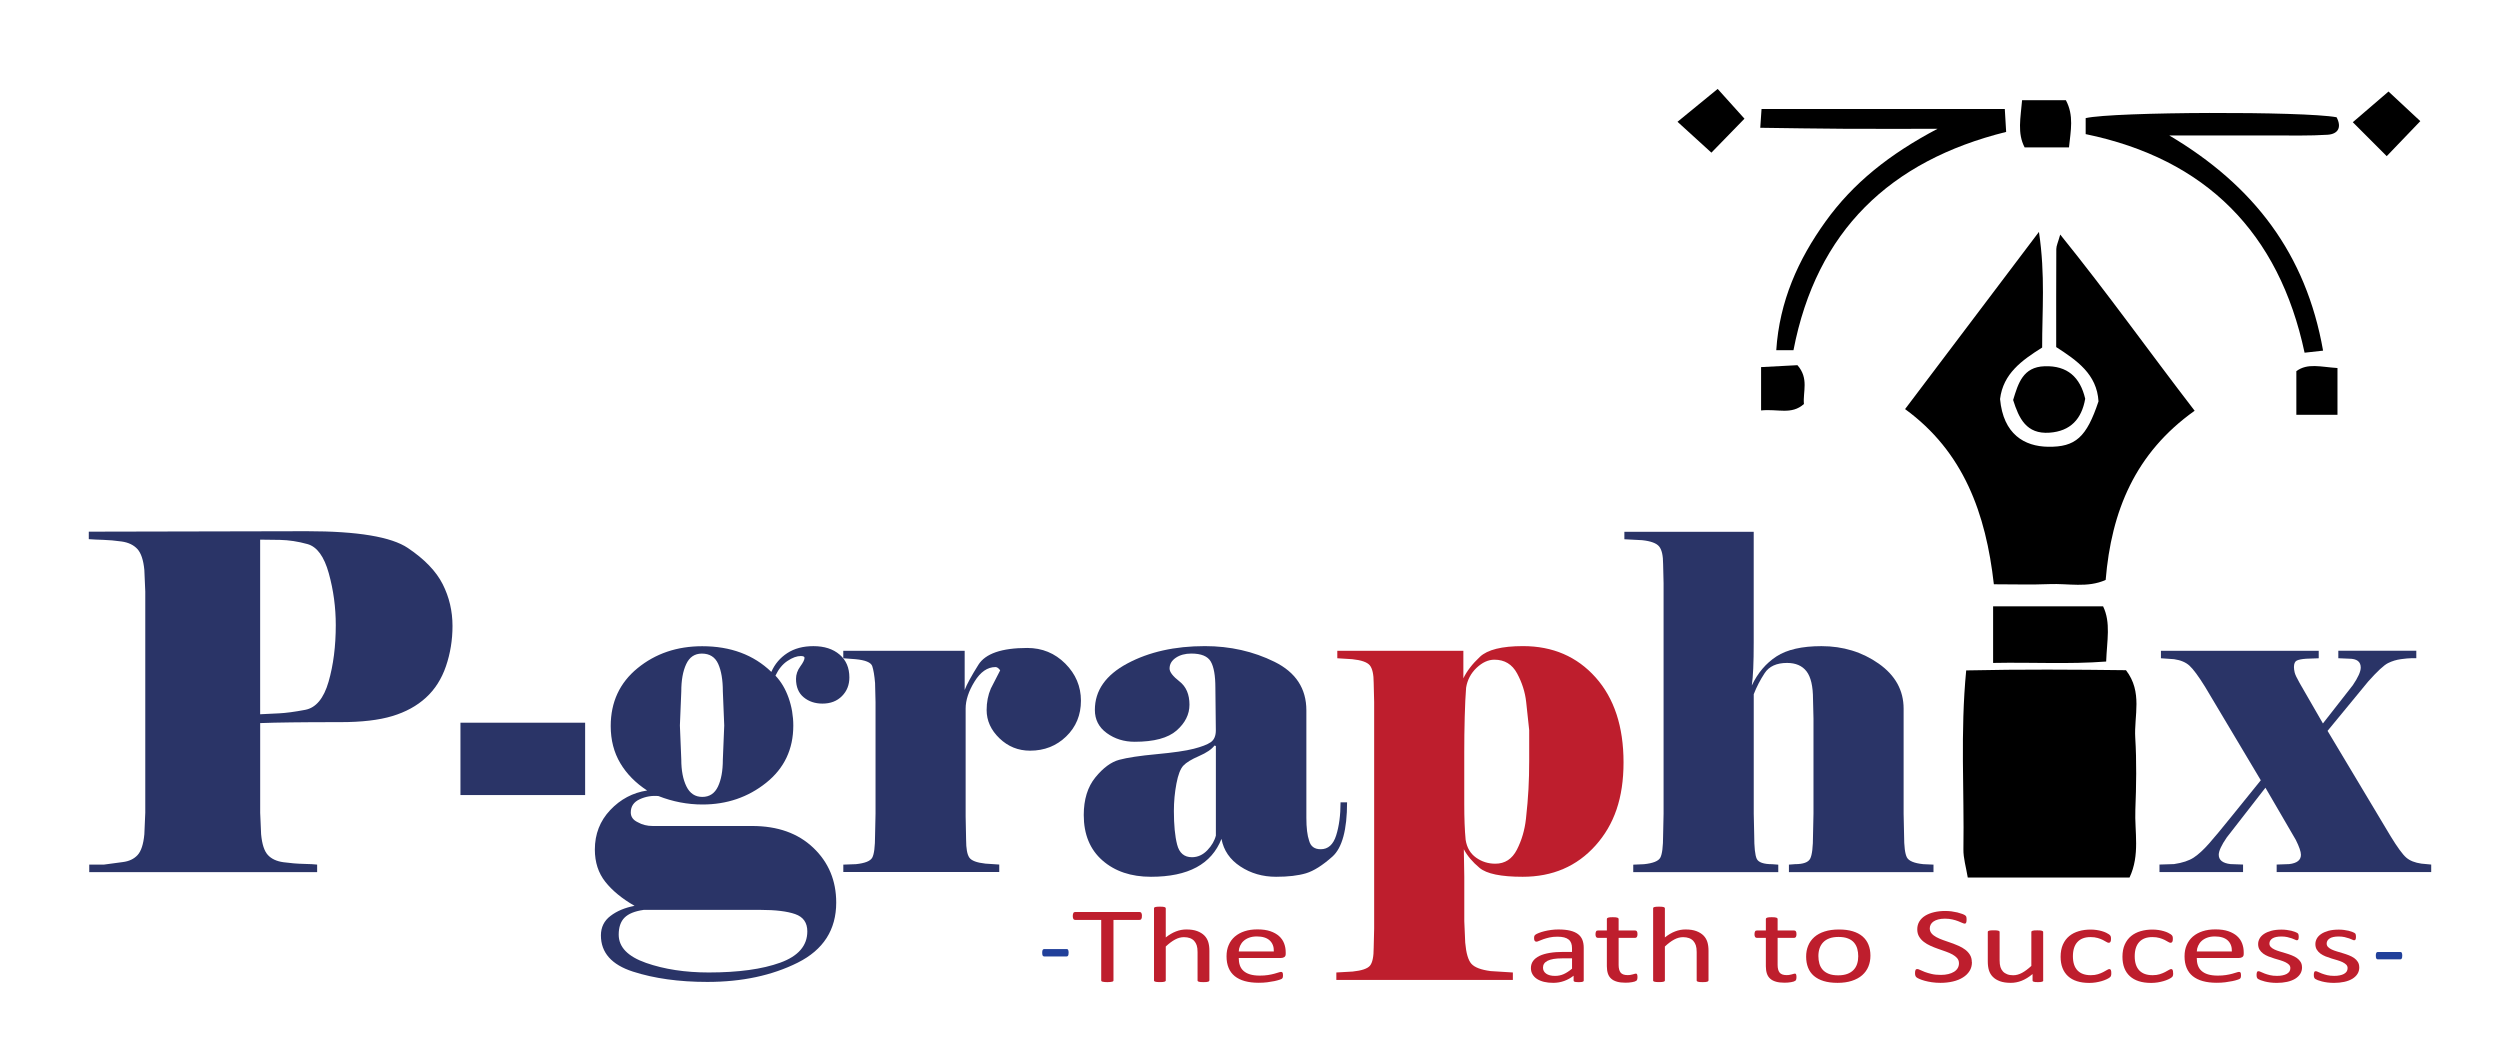 <svg xmlns="http://www.w3.org/2000/svg" viewBox="0 0 701.43 294.29"><defs><style>      .cls-1 {        fill: #2a3467;      }      .cls-2 {        fill: none;      }      .cls-3 {        fill: #be1e2d;      }      .cls-4 {        fill: #21409a;      }    </style></defs><g><g id="Layer_1"><g><g><path class="cls-1" d="M88.97,244.69H25.04v-2.1h4.06c1.83-.26,3.62-.5,5.37-.72,1.75-.22,3.12-.87,4.13-1.96,1-1.09,1.64-3.03,1.9-5.83l.26-6.03v-62.09l-.26-6.03c-.26-2.79-.92-4.76-1.96-5.9-1.05-1.13-2.51-1.83-4.39-2.1-1.88-.26-3.58-.41-5.11-.46-1.53-.04-2.9-.11-4.13-.2v-2.1l61.18-.13c14.23,0,23.69,1.57,28.36,4.72,4.67,3.14,7.93,6.53,9.76,10.15,1.83,3.62,2.75,7.53,2.75,11.72,0,3.93-.61,7.69-1.83,11.27-1.22,3.58-3.1,6.53-5.63,8.84-2.53,2.32-5.68,4.04-9.43,5.17-3.76,1.14-8.6,1.7-14.54,1.7s-10.26.02-13.75.07c-3.49.04-6.42.11-8.78.2v25.15l.26,6.03c.26,2.8.89,4.74,1.9,5.83,1,1.09,2.47,1.77,4.39,2.03,1.92.26,3.8.42,5.63.46,1.83.04,3.1.11,3.8.2v2.1ZM94.21,175.39c0-4.98-.65-9.83-1.96-14.54-1.31-4.72-3.3-7.44-5.96-8.19-2.67-.74-5.24-1.13-7.73-1.18-2.49-.04-4.35-.07-5.57-.07v48.99c1.75-.09,3.54-.17,5.37-.26,1.83-.09,4.26-.41,7.27-.98,3.01-.57,5.2-3.19,6.55-7.86,1.35-4.67,2.03-9.98,2.03-15.92Z"></path><path class="cls-1" d="M129.19,202.77h34.98v20.3h-34.98v-20.3Z"></path><path class="cls-1" d="M216.43,188.49c.96-2.18,2.44-3.93,4.45-5.24,2.01-1.31,4.45-1.96,7.34-1.96,3.06,0,5.5.79,7.34,2.36s2.75,3.71,2.75,6.42c0,2.1-.69,3.84-2.08,5.24-1.39,1.4-3.21,2.1-5.47,2.1-2.08,0-3.84-.59-5.27-1.77-1.43-1.18-2.15-2.9-2.15-5.17,0-1.22.4-2.38,1.19-3.47.8-1.09,1.2-1.9,1.2-2.42,0-.35-.35-.52-1.04-.52-1.12,0-2.37.46-3.75,1.38-1.38.92-2.5,2.29-3.37,4.13,1.58,1.66,2.81,3.73,3.69,6.22.88,2.49,1.32,5.09,1.32,7.79,0,6.64-2.54,11.99-7.62,16.05-5.08,4.06-11.03,6.09-17.87,6.09-4.2,0-8.32-.79-12.35-2.37-1.84-.17-3.59.13-5.26.9s-2.5,2-2.5,3.7c0,1.22.66,2.14,1.97,2.75,1.22.7,2.62,1.05,4.19,1.05h27.9c7.16,0,12.88,2.04,17.16,6.12,4.28,4.08,6.42,9.2,6.42,15.36,0,7.64-3.6,13.26-10.81,16.87-7.21,3.6-15.65,5.4-25.35,5.4-7.95,0-14.91-.97-20.89-2.9-5.98-1.93-8.97-5.32-8.97-10.15,0-2.28.89-4.11,2.69-5.47,1.79-1.37,4.04-2.31,6.75-2.83-3.49-2-6.22-4.24-8.19-6.72-1.97-2.48-2.95-5.5-2.95-9.07,0-4.35,1.44-8.04,4.32-11.09,2.88-3.04,6.33-4.87,10.35-5.48-3.23-2.1-5.74-4.65-7.53-7.66-1.79-3.01-2.69-6.49-2.69-10.42,0-6.72,2.51-12.14,7.53-16.24,5.02-4.1,11.07-6.16,18.14-6.16,7.95,0,14.41,2.4,19.39,7.2ZM180.54,255.3c-2.45.35-4.21,1.07-5.31,2.16-1.09,1.09-1.64,2.69-1.64,4.78,0,3.49,2.55,6.13,7.66,7.92,5.11,1.79,10.98,2.69,17.62,2.69,8.3,0,14.98-.92,20.04-2.75,5.06-1.83,7.6-4.76,7.6-8.78,0-2.45-1.14-4.06-3.41-4.85-2.27-.79-5.5-1.18-9.69-1.18h-32.88ZM203.2,203.55l-.39-9.56c0-3.23-.44-5.81-1.31-7.73-.87-1.92-2.4-2.88-4.58-2.88-2.01,0-3.47.98-4.39,2.95s-1.38,4.52-1.38,7.66l-.39,9.56.39,9.56c0,3.06.48,5.57,1.44,7.53.96,1.96,2.44,2.95,4.45,2.95s3.47-.96,4.39-2.88c.92-1.92,1.38-4.45,1.38-7.6l.39-9.56Z"></path><path class="cls-1" d="M236.61,244.69v-2.1l3.54-.13c2.53-.26,4.06-.87,4.58-1.83.52-.96.79-3.06.79-6.29l.13-6.03v-31.31l-.13-5.37c-.18-2.1-.44-3.67-.79-4.72-.35-1.05-1.92-1.7-4.72-1.96l-3.41-.26v-2.1h34.06v11c.6-1.57,1.88-3.93,3.85-7.07,1.97-3.14,6.54-4.72,13.7-4.72,4.19,0,7.75,1.46,10.68,4.39,2.92,2.93,4.39,6.4,4.39,10.41s-1.38,7.36-4.13,10.02c-2.75,2.67-6.14,4-10.15,4-3.32,0-6.18-1.16-8.58-3.47-2.4-2.31-3.6-4.96-3.6-7.93,0-2.18.39-4.19,1.18-6.03.87-1.66,1.75-3.36,2.62-5.11-.44-.61-.87-.92-1.31-.92-2.26,0-4.22,1.36-5.88,4.06-1.67,2.71-2.5,5.24-2.5,7.6v30.26l.13,6.55c0,2.45.3,4.11.9,4.98.6.87,2.11,1.44,4.52,1.7l3.88.26v2.1h-43.75Z"></path><path class="cls-1" d="M370.56,238.27c2.07,0,3.51-1.29,4.33-3.88.82-2.59,1.23-5.68,1.23-9.28h1.83c0,7.71-1.38,12.79-4.13,15.24s-5.22,4.01-7.4,4.67c-2.18.65-4.98.98-8.38.98-3.76,0-7.1-.96-10.02-2.89-2.93-1.92-4.7-4.5-5.31-7.74-1.4,3.54-3.73,6.2-7.01,7.97s-7.53,2.66-12.77,2.66c-5.59,0-10.13-1.53-13.62-4.59-3.49-3.06-5.24-7.31-5.24-12.74,0-4.37,1.09-7.9,3.27-10.57,2.18-2.67,4.41-4.31,6.68-4.92,2.27-.61,5.76-1.14,10.48-1.58,4.72-.44,8.19-.94,10.41-1.51,2.23-.57,3.82-1.18,4.78-1.84.96-.66,1.44-1.77,1.44-3.35l-.13-11.95c0-3.41-.43-5.86-1.3-7.35-.87-1.49-2.68-2.23-5.45-2.23-1.73,0-3.18.39-4.35,1.18-1.17.79-1.75,1.8-1.75,3.03,0,.97.93,2.17,2.79,3.62,1.86,1.45,2.79,3.62,2.79,6.52,0,2.72-1.21,5.13-3.61,7.24-2.41,2.11-6.33,3.16-11.76,3.16-2.98,0-5.59-.81-7.82-2.43-2.24-1.62-3.35-3.79-3.35-6.51,0-5.44,3.04-9.78,9.12-13.03,6.08-3.25,13.33-4.87,21.73-4.87,7.09,0,13.61,1.47,19.56,4.41,5.95,2.94,8.93,7.48,8.93,13.62v30.14c0,2.81.26,4.96.78,6.45.43,1.58,1.51,2.37,3.23,2.37ZM341.14,234.34v-25.03l-.39-.13c-.78,1.05-2.23,2.03-4.34,2.95-2.12.92-3.58,1.81-4.4,2.69-.82.87-1.47,2.56-1.94,5.05s-.71,5.04-.71,7.66c0,3.93.3,7.08.91,9.44.6,2.36,1.99,3.54,4.15,3.54,1.64,0,3.09-.66,4.34-1.97,1.25-1.31,2.05-2.71,2.4-4.19Z"></path><path class="cls-3" d="M374.94,274.95v-2.1l4.58-.26c2.53-.26,4.15-.81,4.85-1.64.7-.83,1.05-2.51,1.05-5.04l.13-5.37v-63.54l-.13-5.37c0-2.44-.37-4.1-1.11-4.98-.74-.87-2.38-1.44-4.91-1.7l-4.19-.26v-2.1h35.37v7.73c.96-2.01,2.5-4.02,4.64-6.03,2.13-2.01,6.16-3.01,12.08-3.01,8.36,0,15.15,2.93,20.38,8.78,5.22,5.85,7.84,13.8,7.84,23.84s-2.62,17.47-7.86,23.32c-5.24,5.85-12.05,8.78-20.44,8.78-6.07,0-10.1-.83-12.09-2.49s-3.47-3.41-4.42-5.24l.13,7.73v12.44l.26,6.03c.26,2.97.84,4.96,1.75,5.96.91,1,2.7,1.68,5.39,2.03l6.23.39v2.1h-49.52ZM411.22,235.65c.35,2.18,1.32,3.84,2.93,4.98,1.6,1.14,3.4,1.7,5.4,1.7,2.69,0,4.7-1.31,6.05-3.93,1.34-2.62,2.19-5.5,2.54-8.65.35-3.14.58-5.94.71-8.38.13-2.44.2-5.11.2-7.99v-8.52c-.26-2.53-.54-5.17-.85-7.92-.3-2.75-1.15-5.41-2.54-7.99-1.39-2.58-3.51-3.86-6.37-3.86-1.74,0-3.4.77-5.01,2.29-1.6,1.53-2.58,3.39-2.93,5.57-.17,2.1-.3,4.83-.39,8.19-.09,3.36-.13,6.7-.13,10.02v14.41c0,4.02.13,7.38.39,10.09Z"></path><path class="cls-1" d="M491.53,192.29c1.65-3.49,3.95-6.2,6.9-8.12,2.95-1.92,7.16-2.88,12.62-2.88,6.06,0,11.42,1.64,16.07,4.91,4.65,3.28,6.98,7.49,6.98,12.64v29.47l.13,6.03c0,3.14.26,5.22.79,6.22.52,1,2.05,1.64,4.58,1.9l2.88.13v2.1h-40.56v-2.1l1.69-.13c2.34,0,3.77-.52,4.29-1.57.52-1.05.78-3.23.78-6.55l.13-6.03v-26.72l-.13-5.37c0-3.67-.61-6.29-1.82-7.86-1.21-1.57-3.03-2.36-5.46-2.36-2.95,0-5.05.96-6.3,2.88-1.26,1.92-2.27,3.89-3.05,5.89v33.54l.13,6.03c0,3.41.24,5.61.71,6.62.48,1,1.93,1.51,4.35,1.51l1.69.13v2.1h-40.69v-2.1l3.01-.13c2.53-.26,4.06-.87,4.58-1.83.52-.96.79-3.06.79-6.29l.13-6.03v-64.71l-.13-5.37c0-2.36-.37-4-1.11-4.91-.74-.92-2.34-1.51-4.78-1.77l-4.98-.26v-2.1h36.29v31.05c0,2.88-.04,5.31-.13,7.27-.09,1.97-.22,3.56-.4,4.78Z"></path><path class="cls-1" d="M634.32,218.93l-15.66-26.27c-1.84-2.96-3.29-4.92-4.34-5.88-1.05-.96-2.5-1.57-4.34-1.83l-3.68-.26v-2.1h44.27v2.1l-3.54.13c-1.22.09-2.1.26-2.62.52s-.79.87-.79,1.83c0,.44.07.94.2,1.5.13.57.59,1.55,1.38,2.94l6.55,11.37,8.38-10.72c1.48-2.18,2.23-3.83,2.23-4.97,0-1.65-1.09-2.48-3.28-2.48l-3.01-.13v-2.1h21.88v2.1h-1.46c-.62,0-1.57.09-2.84.26-1.28.17-2.49.54-3.64,1.11-1.15.57-3,2.29-5.56,5.16l-11.4,13.85,17.68,29.54c1.92,3.14,3.38,5.14,4.39,6.01,1,.87,2.42,1.44,4.26,1.7l2.75.26v2.1h-43.36v-2.1l3.54-.13c2.18-.26,3.27-1.13,3.27-2.61,0-.87-.48-2.26-1.44-4.18l-8.52-14.64-10.87,13.98c-1.49,2.18-2.23,3.79-2.23,4.84,0,1.48,1.09,2.35,3.28,2.61l3.54.13v2.1h-23.45v-2.1l4.08-.13c2.37-.35,4.21-.96,5.53-1.83s2.74-2.18,4.28-3.92,3.71-4.36,6.51-7.84c2.81-3.48,5.48-6.79,8.03-9.93Z"></path></g><g><path class="cls-3" d="M320.39,257.01c0,.19-.01.36-.04.5-.03.14-.07.25-.13.34-.06.09-.13.15-.22.19-.09.04-.18.06-.29.06h-7.3v16.98c0,.08-.03.15-.08.21-.05.06-.15.11-.28.14s-.31.07-.53.09-.5.04-.83.04-.6-.01-.82-.04c-.23-.03-.41-.06-.54-.09s-.23-.08-.28-.14-.08-.13-.08-.21v-16.98h-7.3c-.11,0-.2-.02-.29-.06-.09-.04-.16-.1-.21-.19-.05-.09-.1-.2-.13-.34-.03-.14-.05-.31-.05-.5s.02-.36.05-.51c.03-.15.08-.27.13-.36.05-.09.12-.16.21-.2.09-.04.18-.06.29-.06h18.05c.11,0,.2.02.29.06.09.04.16.11.22.2.06.09.1.21.13.36.03.15.04.32.04.51Z"></path><path class="cls-3" d="M339.3,275.09c0,.08-.03.15-.08.21-.05.05-.14.1-.26.14-.12.04-.29.07-.5.09-.21.02-.48.03-.8.03s-.61-.01-.82-.03c-.21-.02-.38-.05-.5-.09-.12-.04-.21-.09-.26-.14-.05-.06-.08-.12-.08-.21v-7.98c0-.78-.08-1.4-.24-1.88-.16-.47-.39-.88-.7-1.23-.31-.34-.71-.61-1.19-.79-.49-.18-1.05-.27-1.69-.27-.83,0-1.66.22-2.49.67-.83.44-1.7,1.1-2.61,1.95v9.52c0,.08-.03.15-.08.21-.05.05-.14.1-.26.14-.12.04-.29.07-.5.09-.21.02-.49.03-.82.03s-.59-.01-.8-.03c-.21-.02-.38-.05-.51-.09-.13-.04-.21-.09-.26-.14-.05-.06-.07-.12-.07-.21v-20.22c0-.08.02-.15.07-.21.05-.06.13-.11.26-.15.13-.04.3-.07.51-.09.21-.02.48-.03.8-.03s.61.01.82.03c.21.02.38.05.5.09.12.04.21.09.26.15.05.06.08.13.08.21v8.16c.95-.76,1.9-1.32,2.87-1.69.96-.37,1.93-.55,2.91-.55,1.2,0,2.22.15,3.04.46.82.31,1.49.72,2,1.23s.87,1.12,1.09,1.81c.22.69.33,1.53.33,2.5v8.29Z"></path><path class="cls-3" d="M360.73,267.69c0,.39-.13.67-.39.84-.26.17-.56.25-.9.25h-11.88c0,.76.1,1.44.3,2.04.2.61.54,1.13,1.01,1.56s1.08.77,1.83,1c.75.23,1.67.35,2.76.35.86,0,1.62-.05,2.3-.16.67-.11,1.25-.22,1.74-.36.49-.13.89-.25,1.21-.36.32-.11.55-.16.72-.16.09,0,.18.02.25.05.07.04.13.09.17.16.04.07.07.17.09.3.02.13.03.28.03.46,0,.13,0,.25-.02.34-.01.1-.03.18-.05.26-.02.08-.05.14-.1.2s-.11.12-.18.17c-.07.06-.29.15-.65.27s-.83.25-1.4.37-1.24.23-2,.33c-.76.1-1.56.14-2.42.14-1.48,0-2.78-.16-3.9-.47s-2.06-.78-2.82-1.39c-.76-.62-1.34-1.39-1.72-2.32-.39-.93-.58-2.01-.58-3.24s.2-2.22.6-3.16c.4-.93.98-1.73,1.73-2.38.76-.65,1.67-1.15,2.74-1.5,1.07-.35,2.27-.52,3.59-.52,1.42,0,2.62.17,3.62.51,1,.34,1.81.8,2.46,1.38s1.11,1.26,1.41,2.04c.3.78.45,1.62.45,2.5v.45ZM357.4,266.95c.04-1.31-.35-2.34-1.16-3.09-.81-.75-2.02-1.12-3.62-1.12-.82,0-1.54.12-2.16.35s-1.14.54-1.55.92c-.42.38-.74.83-.97,1.34s-.36,1.04-.38,1.6h9.85Z"></path><path class="cls-3" d="M444.35,275.11c0,.12-.05.21-.16.27s-.25.11-.44.14c-.19.03-.46.05-.82.05s-.62-.02-.83-.05c-.21-.03-.36-.08-.45-.14-.09-.06-.14-.15-.14-.27v-1.36c-.79.64-1.67,1.13-2.64,1.48-.97.35-2,.53-3.08.53-.95,0-1.81-.09-2.58-.28-.77-.19-1.42-.46-1.97-.81-.54-.35-.96-.79-1.26-1.3s-.45-1.1-.45-1.76c0-.77.21-1.43.62-2,.41-.56,1.01-1.03,1.78-1.41.77-.37,1.72-.65,2.85-.84,1.12-.19,2.39-.28,3.79-.28h2.49v-1.06c0-.52-.07-.99-.22-1.39s-.38-.74-.71-1.01-.75-.47-1.27-.61c-.52-.14-1.16-.2-1.93-.2-.82,0-1.55.07-2.2.22-.65.15-1.22.31-1.7.48-.49.18-.9.34-1.22.48-.33.15-.57.22-.73.22-.11,0-.2-.02-.28-.06-.08-.04-.15-.1-.21-.18-.06-.08-.1-.18-.13-.31-.03-.13-.04-.27-.04-.42,0-.25.02-.45.07-.6.05-.15.16-.29.34-.42.18-.13.49-.29.93-.46.44-.18.95-.34,1.52-.48s1.2-.27,1.89-.36c.68-.1,1.37-.14,2.06-.14,1.3,0,2.4.11,3.31.33s1.64.55,2.21.98c.56.43.97.96,1.22,1.6s.38,1.38.38,2.22v9.19ZM441.06,268.89h-2.83c-.91,0-1.7.06-2.37.17-.67.12-1.22.29-1.66.51-.44.23-.77.5-.97.82-.21.32-.31.68-.31,1.1,0,.71.3,1.27.89,1.69.59.42,1.43.63,2.5.63.87,0,1.67-.17,2.42-.5.74-.33,1.52-.84,2.34-1.53v-2.89Z"></path><path class="cls-3" d="M459.43,274.09c0,.29-.03.53-.08.7-.05.17-.13.3-.24.38-.11.08-.27.16-.48.23-.21.07-.46.13-.73.17-.27.04-.56.08-.87.11-.31.03-.62.04-.92.04-.94,0-1.74-.09-2.41-.28-.67-.19-1.22-.47-1.64-.85-.43-.38-.74-.86-.93-1.44s-.29-1.26-.29-2.05v-7.96h-2.53c-.2,0-.36-.08-.48-.24-.12-.16-.18-.42-.18-.79,0-.19.02-.35.05-.48.03-.13.08-.24.13-.33.05-.09.12-.15.21-.18.09-.04.18-.05.29-.05h2.51v-3.24c0-.07.02-.14.07-.2s.13-.11.26-.16c.13-.04.3-.08.51-.1.21-.02.48-.03.8-.03s.61.01.82.03c.21.02.38.05.5.1.12.05.21.1.26.16.05.06.08.13.08.2v3.24h4.63c.11,0,.2.02.28.05.08.04.15.1.21.18.06.08.1.19.13.33.03.13.04.29.04.48,0,.36-.06.63-.18.79-.12.16-.28.24-.48.24h-4.63v7.6c0,.94.18,1.65.55,2.13.37.48,1.03.72,1.98.72.31,0,.58-.02.82-.07.24-.04.45-.09.64-.14.19-.05.35-.1.48-.14.13-.05.25-.07.36-.07.07,0,.13.01.19.04.06.02.11.07.14.14.03.07.06.17.09.29.03.12.04.27.04.45Z"></path><path class="cls-3" d="M479.34,275.09c0,.08-.03.15-.08.21-.05.05-.14.1-.26.14-.12.04-.29.07-.5.09-.21.02-.48.03-.8.03s-.61-.01-.82-.03c-.21-.02-.38-.05-.5-.09-.12-.04-.21-.09-.26-.14-.05-.06-.08-.12-.08-.21v-7.98c0-.78-.08-1.4-.24-1.88-.16-.47-.39-.88-.7-1.23-.31-.34-.71-.61-1.19-.79-.49-.18-1.05-.27-1.69-.27-.83,0-1.66.22-2.49.67-.83.44-1.7,1.1-2.61,1.95v9.52c0,.08-.03.15-.08.21-.05.05-.14.1-.26.14-.12.04-.29.07-.5.09-.21.02-.49.03-.82.03s-.59-.01-.8-.03c-.21-.02-.38-.05-.51-.09-.13-.04-.21-.09-.26-.14-.05-.06-.07-.12-.07-.21v-20.22c0-.08.02-.15.07-.21.05-.06.13-.11.26-.15.13-.04.3-.07.51-.09.21-.02.48-.03.8-.03s.61.01.82.03c.21.02.38.05.5.09.12.04.21.09.26.15.05.06.08.13.08.21v8.16c.95-.76,1.9-1.32,2.87-1.69.96-.37,1.93-.55,2.91-.55,1.2,0,2.22.15,3.04.46.82.31,1.49.72,2,1.23s.87,1.12,1.09,1.81c.22.69.33,1.53.33,2.5v8.29Z"></path><path class="cls-3" d="M504.04,274.09c0,.29-.03.53-.08.7-.05.17-.13.3-.24.38-.11.08-.27.16-.48.23-.21.07-.46.13-.73.17-.27.04-.56.08-.87.11-.31.03-.62.04-.92.04-.94,0-1.74-.09-2.41-.28-.67-.19-1.22-.47-1.64-.85-.43-.38-.74-.86-.93-1.44s-.29-1.26-.29-2.05v-7.96h-2.53c-.2,0-.36-.08-.48-.24-.12-.16-.18-.42-.18-.79,0-.19.02-.35.05-.48.03-.13.08-.24.13-.33.05-.09.12-.15.21-.18.09-.04.18-.05.29-.05h2.51v-3.24c0-.07.02-.14.07-.2s.13-.11.26-.16c.13-.04.3-.08.51-.1.21-.02.48-.03.8-.03s.61.01.82.03c.21.02.38.05.5.1.12.05.21.1.26.16.05.06.08.13.08.2v3.24h4.63c.11,0,.2.02.28.05.08.04.15.1.21.18.06.08.1.19.13.33.03.13.04.29.04.48,0,.36-.06.63-.18.79-.12.16-.28.24-.48.24h-4.63v7.6c0,.94.18,1.65.55,2.13.37.48,1.03.72,1.98.72.31,0,.58-.02.82-.07.24-.04.45-.09.64-.14.19-.05.35-.1.48-.14.13-.05.25-.07.36-.07.07,0,.13.01.19.04.06.02.11.07.14.14.03.07.06.17.09.29.03.12.04.27.04.45Z"></path><path class="cls-3" d="M524.79,268.13c0,1.11-.19,2.13-.58,3.07s-.97,1.74-1.73,2.41c-.77.68-1.73,1.2-2.89,1.58-1.16.38-2.5.57-4.02.57s-2.78-.17-3.88-.5c-1.1-.33-2.02-.82-2.76-1.45-.74-.64-1.28-1.41-1.64-2.32s-.54-1.94-.54-3.09.19-2.13.57-3.06c.38-.93.96-1.74,1.72-2.42.77-.68,1.73-1.2,2.88-1.57,1.15-.37,2.49-.56,4.03-.56s2.78.17,3.88.5c1.1.33,2.02.82,2.76,1.45.73.64,1.29,1.41,1.65,2.32.37.91.55,1.93.55,3.07ZM521.37,268.3c0-.74-.09-1.43-.27-2.09s-.48-1.23-.9-1.73-.98-.89-1.7-1.17c-.71-.29-1.6-.43-2.67-.43-.98,0-1.83.13-2.54.39s-1.29.63-1.75,1.11-.8,1.05-1.02,1.7c-.22.66-.33,1.37-.33,2.15s.09,1.45.27,2.1c.18.66.49,1.23.91,1.72.42.49.99.88,1.71,1.17.71.29,1.6.43,2.67.43.97,0,1.81-.13,2.53-.39.71-.26,1.3-.63,1.76-1.11.46-.47.8-1.04,1.01-1.7.22-.66.32-1.38.32-2.16Z"></path><path class="cls-3" d="M553.27,269.98c0,.92-.22,1.74-.67,2.45-.45.72-1.07,1.33-1.87,1.82-.79.5-1.73.88-2.81,1.13-1.08.25-2.24.38-3.48.38-.87,0-1.67-.06-2.42-.17-.74-.11-1.4-.25-1.99-.41-.58-.16-1.07-.33-1.46-.5s-.67-.32-.82-.44c-.15-.12-.27-.27-.34-.46-.07-.19-.11-.44-.11-.75,0-.22.01-.41.04-.55.03-.15.07-.27.12-.36.05-.09.12-.15.2-.19.08-.04.17-.05.28-.05.19,0,.45.09.79.26s.78.36,1.31.56c.53.2,1.18.39,1.93.57.75.18,1.63.26,2.62.26.75,0,1.43-.08,2.05-.23.62-.15,1.16-.37,1.6-.64.45-.28.79-.62,1.03-1.02.24-.4.36-.86.36-1.38,0-.55-.17-1.03-.5-1.42s-.78-.74-1.32-1.04-1.17-.57-1.87-.82c-.7-.25-1.42-.5-2.16-.76-.74-.26-1.45-.54-2.15-.86-.7-.31-1.32-.68-1.86-1.1-.55-.42-.99-.92-1.33-1.49s-.51-1.25-.51-2.05.2-1.55.59-2.19.94-1.18,1.64-1.61c.7-.43,1.54-.76,2.51-.99.97-.23,2.01-.34,3.14-.34.57,0,1.15.04,1.73.11.58.08,1.13.18,1.64.3.51.13.97.27,1.37.42.4.16.67.28.79.38s.21.17.25.23c.04.05.07.13.1.21.03.08.05.19.06.31.01.12.02.28.02.47s0,.34-.03.48-.05.26-.09.36-.1.17-.17.21c-.07.05-.16.07-.25.07-.15,0-.38-.07-.69-.21s-.7-.3-1.15-.48c-.45-.18-.99-.34-1.61-.48-.62-.15-1.32-.22-2.1-.22-.72,0-1.35.07-1.88.22-.54.15-.98.34-1.32.58-.35.24-.61.53-.78.86s-.26.69-.26,1.06c0,.54.17,1.01.5,1.41s.78.74,1.33,1.04c.55.3,1.19.58,1.89.83.71.25,1.43.51,2.17.76.73.26,1.46.54,2.17.85.71.31,1.34.67,1.89,1.09s1,.91,1.34,1.48.51,1.24.51,2.02Z"></path><path class="cls-3" d="M573.28,275.09c0,.08-.02.15-.07.21-.05.05-.13.1-.25.14s-.28.07-.47.09c-.19.02-.43.03-.71.03-.31,0-.56-.01-.75-.03-.19-.02-.35-.05-.46-.09-.11-.04-.19-.09-.23-.14-.04-.06-.06-.12-.06-.21v-1.8c-1.03.86-2.05,1.48-3.05,1.88-1,.39-2.02.59-3.05.59-1.2,0-2.22-.15-3.04-.45s-1.49-.71-2-1.23-.87-1.12-1.09-1.82-.33-1.53-.33-2.52v-8.26c0-.08.02-.15.07-.2s.14-.11.27-.15c.13-.04.31-.08.52-.09.21-.01.48-.02.8-.02s.59,0,.8.02c.21.02.38.05.51.09.13.05.22.1.27.15.05.06.08.12.08.2v7.93c0,.8.08,1.44.23,1.92.15.48.39.89.7,1.23.31.34.71.6,1.19.79.48.19,1.04.28,1.68.28.83,0,1.65-.22,2.48-.67.82-.44,1.69-1.09,2.62-1.95v-9.52c0-.08.02-.15.07-.2s.14-.11.27-.15c.13-.04.3-.08.51-.09.21-.01.48-.02.81-.02s.59,0,.8.02c.21.02.38.05.5.09.12.05.21.1.27.15.06.06.09.12.09.2v13.62Z"></path><path class="cls-3" d="M592.37,273.02c0,.17,0,.32-.02.45-.01.13-.04.23-.07.32-.03.08-.07.16-.12.23s-.15.16-.32.29c-.17.13-.45.28-.85.47-.4.19-.85.35-1.35.5-.5.15-1.05.26-1.63.36-.59.09-1.2.14-1.82.14-1.3,0-2.45-.16-3.45-.48-1-.32-1.84-.79-2.52-1.42-.67-.62-1.19-1.38-1.54-2.29-.35-.9-.53-1.95-.53-3.13,0-1.34.22-2.5.65-3.46.43-.96,1.03-1.75,1.78-2.37.75-.62,1.64-1.07,2.67-1.37,1.02-.3,2.13-.45,3.32-.45.57,0,1.13.04,1.67.12.54.08,1.04.19,1.49.32s.86.28,1.21.45c.35.17.61.32.77.44s.27.22.33.29c.06.07.11.15.15.25.04.1.07.2.08.33.01.12.02.27.02.45,0,.39-.06.67-.18.83-.12.16-.27.23-.44.23-.2,0-.43-.08-.69-.25-.26-.17-.59-.35-.99-.55-.4-.2-.89-.39-1.45-.55-.57-.17-1.24-.25-2.01-.25-1.59,0-2.81.46-3.66,1.38-.85.92-1.27,2.26-1.27,4.02,0,.88.11,1.65.33,2.31s.54,1.21.97,1.66c.43.44.95.77,1.57.99.62.22,1.33.33,2.14.33s1.43-.09,2-.27c.58-.18,1.07-.38,1.49-.6.42-.22.78-.41,1.06-.59s.51-.26.67-.26c.09,0,.17.02.24.06.07.04.12.11.17.2s.08.22.1.36c.02.15.03.32.03.52Z"></path><path class="cls-3" d="M609.73,273.02c0,.17,0,.32-.02.45-.01.13-.04.23-.07.32-.03.08-.07.16-.12.23s-.15.16-.32.29c-.17.13-.45.28-.85.47-.4.19-.85.35-1.35.5-.5.15-1.05.26-1.63.36-.59.09-1.2.14-1.83.14-1.3,0-2.45-.16-3.45-.48-1-.32-1.84-.79-2.52-1.42-.68-.62-1.19-1.38-1.54-2.29-.35-.9-.53-1.95-.53-3.13,0-1.34.22-2.5.65-3.46s1.03-1.75,1.78-2.37c.76-.62,1.64-1.07,2.67-1.37,1.02-.3,2.13-.45,3.32-.45.57,0,1.13.04,1.67.12.54.08,1.04.19,1.49.32.45.13.86.28,1.21.45.35.17.61.32.77.44.16.12.27.22.33.29.06.07.11.15.15.25.04.1.07.2.08.33.01.12.02.27.02.45,0,.39-.06.67-.18.83-.12.16-.27.23-.44.23-.2,0-.43-.08-.69-.25-.26-.17-.59-.35-.99-.55-.4-.2-.89-.39-1.45-.55-.57-.17-1.24-.25-2.02-.25-1.59,0-2.81.46-3.66,1.38-.85.92-1.27,2.26-1.27,4.02,0,.88.11,1.65.33,2.31s.54,1.21.97,1.66c.43.44.95.77,1.57.99.62.22,1.33.33,2.14.33s1.43-.09,2-.27c.57-.18,1.07-.38,1.49-.6.42-.22.77-.41,1.06-.59.29-.18.51-.26.67-.26.09,0,.17.02.24.06.07.04.12.11.17.2.05.1.08.22.1.36.02.15.03.32.03.52Z"></path><path class="cls-3" d="M629.52,267.69c0,.39-.13.67-.39.84-.26.17-.56.25-.9.25h-11.88c0,.76.1,1.44.3,2.04s.54,1.13,1.01,1.56c.47.43,1.08.77,1.83,1,.75.23,1.67.35,2.76.35.86,0,1.62-.05,2.3-.16.67-.11,1.25-.22,1.74-.36.49-.13.89-.25,1.21-.36.32-.11.55-.16.72-.16.09,0,.18.02.25.05.07.04.13.09.17.16.04.07.07.17.09.3.02.13.03.28.03.46,0,.13,0,.25-.02.34s-.03.18-.05.26c-.02.08-.05.14-.1.2s-.11.12-.18.17c-.07.06-.29.15-.65.27-.36.13-.83.25-1.4.37-.58.12-1.24.23-2,.33-.76.1-1.56.14-2.42.14-1.48,0-2.78-.16-3.9-.47s-2.06-.78-2.82-1.39-1.34-1.39-1.72-2.32c-.39-.93-.58-2.01-.58-3.24s.2-2.22.6-3.16c.4-.93.98-1.73,1.73-2.38.75-.65,1.67-1.15,2.74-1.5,1.07-.35,2.27-.52,3.59-.52,1.42,0,2.62.17,3.62.51s1.81.8,2.46,1.38,1.11,1.26,1.41,2.04c.3.78.45,1.62.45,2.5v.45ZM626.2,266.95c.04-1.31-.35-2.34-1.16-3.09-.81-.75-2.02-1.12-3.62-1.12-.82,0-1.54.12-2.16.35-.62.23-1.14.54-1.55.92-.42.38-.74.83-.97,1.34s-.36,1.04-.38,1.6h9.85Z"></path><path class="cls-3" d="M645.89,271.39c0,.7-.17,1.32-.51,1.86s-.83,1-1.45,1.38c-.63.37-1.38.66-2.25.85s-1.83.29-2.87.29c-.64,0-1.25-.04-1.83-.11-.58-.08-1.1-.17-1.56-.29-.46-.12-.85-.24-1.17-.36-.32-.13-.55-.24-.7-.34-.15-.1-.25-.24-.32-.42-.07-.18-.1-.43-.1-.74,0-.19.01-.35.04-.48.03-.13.06-.24.1-.32s.1-.14.17-.17c.07-.04.16-.05.25-.05.15,0,.36.07.65.21.29.14.64.29,1.06.45s.92.31,1.49.45c.57.14,1.24.2,1.98.2.56,0,1.07-.04,1.52-.14.45-.09.85-.22,1.18-.4s.59-.4.77-.67.27-.59.27-.97-.13-.71-.39-.97c-.26-.26-.61-.49-1.03-.7-.43-.2-.91-.38-1.44-.54-.54-.16-1.09-.32-1.65-.49-.57-.17-1.12-.37-1.66-.58-.54-.22-1.03-.48-1.45-.79s-.77-.69-1.03-1.12c-.26-.43-.39-.95-.39-1.56,0-.53.14-1.05.41-1.54.27-.49.68-.92,1.23-1.29.55-.37,1.23-.66,2.05-.89.82-.22,1.78-.33,2.88-.33.48,0,.96.03,1.44.09s.92.14,1.3.23.72.19.99.3c.27.11.48.2.62.28.14.08.23.15.28.21s.08.13.1.21c.02.08.04.17.06.28.02.11.03.25.03.41,0,.17,0,.32-.03.45-.02.13-.05.23-.1.31s-.1.14-.17.17c-.07.04-.14.05-.22.05-.12,0-.29-.05-.52-.17-.23-.11-.52-.23-.88-.36-.36-.13-.79-.25-1.27-.36-.49-.11-1.05-.17-1.67-.17-.56,0-1.06.05-1.48.14s-.78.23-1.05.41c-.27.18-.48.39-.62.63s-.21.5-.21.79c0,.39.13.72.4.99s.61.5,1.04.7c.43.2.92.38,1.46.54.55.16,1.11.33,1.67.5.57.17,1.13.36,1.68.58s1.05.47,1.47.77.77.67,1.03,1.09c.26.42.39.93.39,1.51Z"></path><path class="cls-3" d="M661.95,271.39c0,.7-.17,1.32-.51,1.86s-.83,1-1.45,1.38c-.63.37-1.38.66-2.25.85s-1.83.29-2.87.29c-.64,0-1.25-.04-1.83-.11-.58-.08-1.1-.17-1.56-.29-.46-.12-.85-.24-1.17-.36-.32-.13-.55-.24-.7-.34-.15-.1-.25-.24-.32-.42-.07-.18-.1-.43-.1-.74,0-.19.01-.35.04-.48.03-.13.06-.24.1-.32s.1-.14.17-.17c.07-.04.16-.05.25-.05.15,0,.36.07.65.21.29.14.64.29,1.06.45s.92.31,1.49.45c.57.14,1.24.2,1.98.2.56,0,1.07-.04,1.52-.14.45-.09.85-.22,1.18-.4s.59-.4.77-.67.27-.59.27-.97-.13-.71-.39-.97c-.26-.26-.61-.49-1.03-.7-.43-.2-.91-.38-1.44-.54-.54-.16-1.09-.32-1.65-.49-.57-.17-1.12-.37-1.66-.58-.54-.22-1.03-.48-1.45-.79s-.77-.69-1.03-1.12c-.26-.43-.39-.95-.39-1.56,0-.53.14-1.05.41-1.54.27-.49.68-.92,1.23-1.29.55-.37,1.23-.66,2.05-.89.82-.22,1.78-.33,2.88-.33.48,0,.96.03,1.44.09s.92.14,1.3.23.72.19.99.3c.27.11.48.2.62.28.14.08.23.15.28.21s.08.13.1.21c.02.08.04.17.06.28.02.11.03.25.03.41,0,.17,0,.32-.03.45-.02.13-.05.23-.1.31s-.1.14-.17.17c-.07.04-.14.05-.22.05-.12,0-.29-.05-.52-.17-.23-.11-.52-.23-.88-.36-.36-.13-.79-.25-1.27-.36-.49-.11-1.05-.17-1.67-.17-.56,0-1.06.05-1.48.14s-.78.23-1.05.41c-.27.18-.48.39-.62.63s-.21.5-.21.79c0,.39.13.72.4.99s.61.5,1.04.7c.43.2.92.38,1.46.54.55.16,1.11.33,1.67.5.57.17,1.13.36,1.68.58s1.05.47,1.47.77.77.67,1.03,1.09c.26.42.39.93.39,1.51Z"></path></g><path d="M615.75,115.25c-16.71,11.87-23.36,28.18-24.96,47.46-5.09,2.3-10.51.95-15.75,1.17-4.99.21-10,.05-15.62.05-2.23-19.85-8.48-37.19-24.91-49.15,12.48-16.52,24.39-32.28,37.56-49.72,1.82,12.21.87,22.3.9,32.45-5.71,3.6-10.94,7.31-11.81,14.44.9,9.91,6.85,13.3,13.47,13.4,7.7.11,10.79-2.64,14.15-12.74-.45-7.64-6.07-11.48-11.87-15.23,0-9.32-.02-18.41.03-27.5,0-.92.48-1.84,1.1-4.07,13.19,16.32,24.82,32.67,37.71,49.43Z"></path><path d="M552.1,246.22c-.47-2.89-1.26-5.42-1.22-7.94.26-16.36-.9-32.77.78-50.18,15.59-.34,30.25-.24,44.83-.06,4.75,6.18,2.23,12.79,2.6,18.93.41,6.71.29,13.47.03,20.2-.24,6.22,1.37,12.69-1.64,19.05h-45.39Z"></path><path d="M493.88,35.86c.15-2.27.24-3.5.36-5.28h68.25c.13,2.24.24,4.11.38,6.43-32.55,8.09-53.2,27.75-59.67,61.24h-4.83c.9-13.73,6.14-25.4,13.81-36.08,7.73-10.76,17.87-18.88,31.43-26.03-10.22,0-18.29.04-26.37-.01-7.65-.04-15.3-.18-23.36-.28Z"></path><path d="M608.66,38.02c23.71,14.06,38.35,33.22,43.13,60.36-1.83.2-3.07.34-5.19.58-7.17-33.68-27.7-54.37-61.42-61.33v-4.49c7.94-1.81,61.2-1.96,70.4-.24,1.5,2.84.42,4.72-2.54,4.91-5.04.32-10.1.19-15.16.2-9.74.02-19.49,0-29.23,0Z"></path><path d="M559.21,186v-15.88h30.86c2.21,4.6,1.08,9.53.86,15.49-10.47.8-20.71.17-31.72.39Z"></path><path d="M585.05,111.88c-.99,5.69-4.13,9.1-10.01,9.52-6.51.47-8.59-4.03-10.21-9.17,1.42-4.67,2.75-9.27,8.83-9.47,6.39-.22,9.98,3.08,11.39,9.12Z"></path><path d="M567.34,28.12h12.29c2.29,4.29,1.36,8.47.87,13.23h-12.45c-2.08-3.99-1.13-8.16-.71-13.23Z"></path><path d="M480.17,42.83c-3.59-3.27-6.26-5.69-9.51-8.66,4.21-3.45,7.5-6.14,11.27-9.22,1.82,2.02,4.28,4.76,7.52,8.35-2.73,2.8-5.64,5.79-9.27,9.52Z"></path><path d="M669.64,43.81c-3.54-3.54-6.14-6.15-9.51-9.52,3.03-2.61,6.06-5.21,10.02-8.61,2.61,2.43,5.4,5.03,8.92,8.31-3.38,3.52-6.3,6.56-9.43,9.83Z"></path><path d="M655.83,103.25v13.13h-11.54v-12.24c3.14-2.34,6.79-1.19,11.54-.88Z"></path><path d="M494.11,115.16v-12.16c3.49-.18,7-.37,10.2-.54,3.28,3.73,1.49,7.48,1.82,10.9-3.53,3.12-7.26,1.3-12.02,1.8Z"></path><line class="cls-2" x1="768.66" y1="147.05" x2="867.21" y2="147.05"></line></g><path class="cls-4" d="M674,268.12c0,.39-.04.67-.14.82s-.22.23-.39.23h-6.33c-.18,0-.32-.08-.41-.23s-.14-.43-.14-.81.04-.65.14-.8.23-.23.41-.23h6.33c.08,0,.15.01.22.04.07.03.12.09.17.17.04.09.08.2.11.33.03.13.04.29.04.48Z"></path><path class="cls-4" d="M299.82,267.3c0,.39-.05.67-.14.82s-.22.23-.39.23h-6.33c-.18,0-.32-.08-.41-.23s-.14-.43-.14-.81.05-.65.14-.8.23-.23.41-.23h6.33c.08,0,.15.01.22.04.07.03.12.09.17.17.04.09.08.2.11.33.03.13.04.29.04.48Z"></path></g></g></svg>